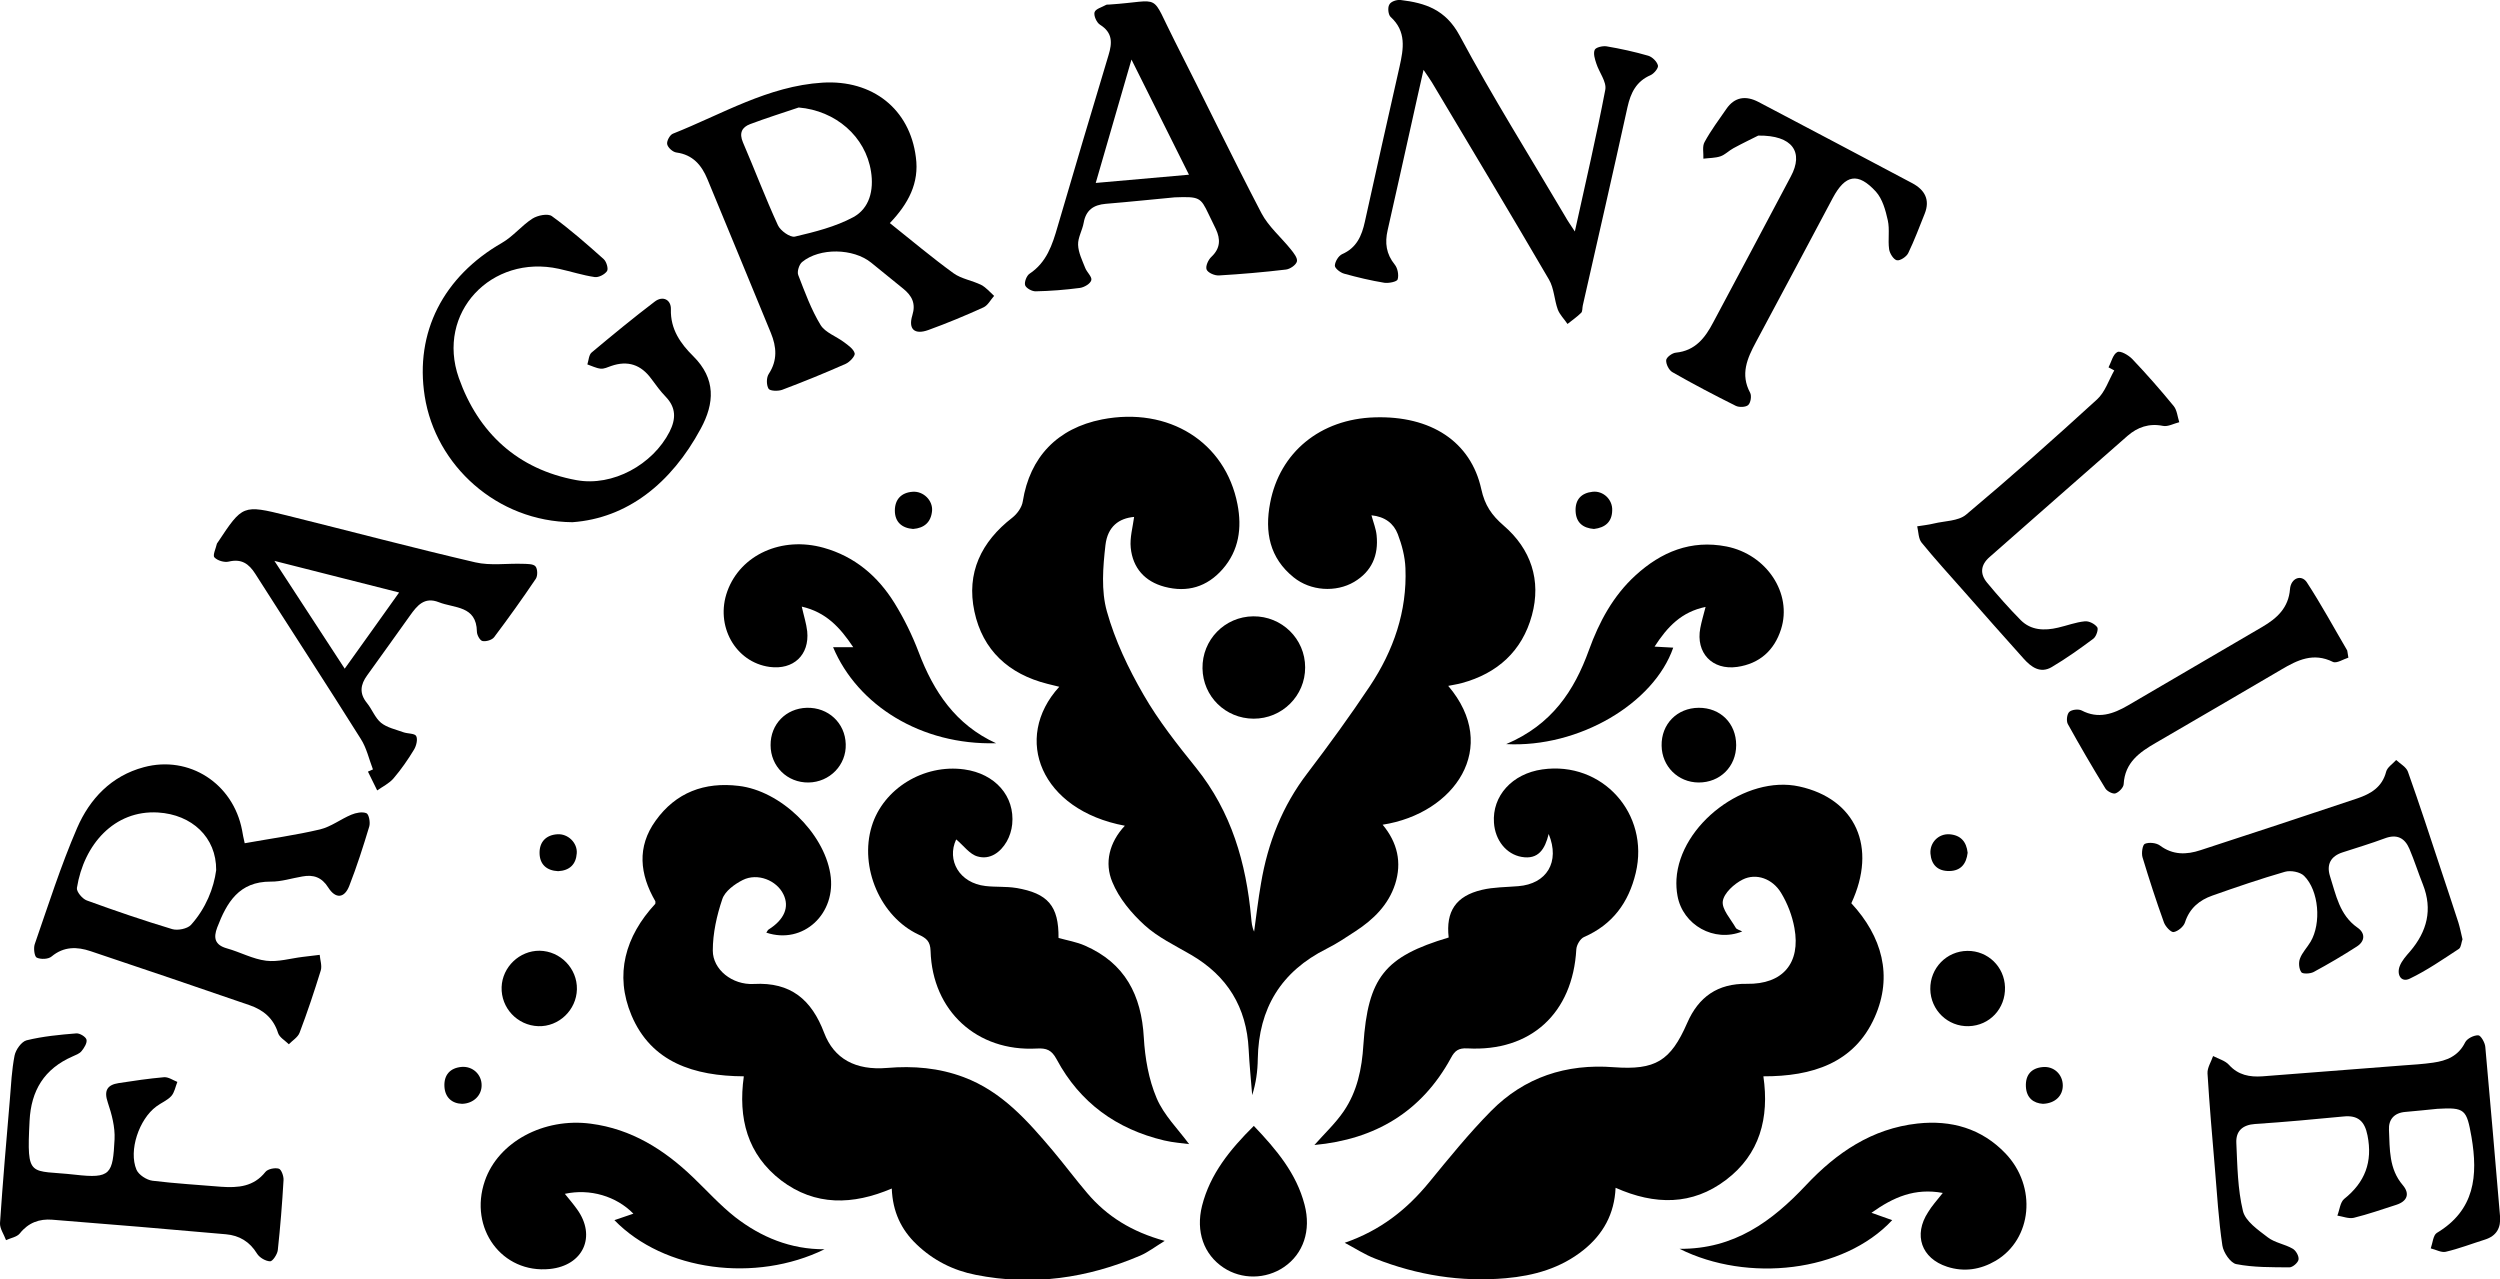 <?xml version="1.0" encoding="UTF-8"?>
<!-- Generator: Adobe Illustrator 28.1.0, SVG Export Plug-In . SVG Version: 6.00 Build 0)  -->
<svg xmlns="http://www.w3.org/2000/svg" xmlns:xlink="http://www.w3.org/1999/xlink" version="1.1" id="Layer_1" x="0px" y="0px" width="170px" height="87px" viewBox="0 0 170 87" style="enable-background:new 0 0 170 87;" xml:space="preserve">
<g>
	<path d="M76.49,56.15c-5.7-1.06-7.67-5.93-4.46-9.45c-0.3-0.07-0.55-0.14-0.81-0.2c-2.62-0.66-4.4-2.28-4.96-4.92   c-0.56-2.62,0.46-4.74,2.58-6.38c0.33-0.26,0.65-0.7,0.71-1.11c0.48-3.01,2.35-4.97,5.39-5.57c4.53-0.88,8.39,1.53,9.21,5.78   c0.31,1.6,0.1,3.13-1.01,4.4c-1.06,1.21-2.4,1.61-3.95,1.2c-1.35-0.36-2.16-1.28-2.3-2.65c-0.07-0.69,0.14-1.41,0.23-2.1   c-1.02,0.09-1.8,0.64-1.95,1.92c-0.17,1.49-0.3,3.1,0.1,4.51c0.55,1.97,1.46,3.88,2.49,5.66c1.01,1.76,2.3,3.39,3.58,4.98   c2.4,2.99,3.4,6.46,3.74,10.19c0.03,0.31,0.05,0.62,0.2,0.94c0.15-1.1,0.28-2.2,0.47-3.29c0.46-2.74,1.45-5.26,3.16-7.49   c1.47-1.93,2.9-3.9,4.24-5.91c1.61-2.42,2.54-5.09,2.42-8.03c-0.03-0.78-0.24-1.58-0.52-2.31c-0.28-0.73-0.88-1.19-1.79-1.28   c0.14,0.52,0.31,0.93,0.35,1.36c0.14,1.36-0.33,2.46-1.53,3.17c-1.24,0.73-2.96,0.62-4.11-0.31c-1.64-1.32-1.98-3.08-1.6-5.06   c0.65-3.44,3.41-5.71,7.11-5.82c3.81-0.12,6.54,1.64,7.25,4.89c0.24,1.09,0.7,1.76,1.52,2.47c1.85,1.59,2.57,3.72,1.92,6.1   c-0.66,2.43-2.34,3.95-4.77,4.61c-0.29,0.08-0.59,0.12-0.92,0.19c3.56,4.18,0.44,8.68-4.46,9.44c1.01,1.21,1.32,2.57,0.85,4.04   c-0.46,1.42-1.48,2.41-2.69,3.2c-0.64,0.42-1.28,0.85-1.96,1.19c-3.1,1.55-4.63,4.05-4.69,7.5c-0.01,0.82-0.12,1.64-0.38,2.46   c-0.08-1.04-0.19-2.07-0.24-3.11c-0.14-2.87-1.45-5-3.93-6.44c-1.08-0.63-2.24-1.18-3.15-2.01c-0.89-0.81-1.74-1.83-2.19-2.93   C75.09,58.68,75.43,57.28,76.49,56.15z"></path>
	<path d="M50.58,73.19c-3.39-0.02-6.29-0.95-7.64-4.15c-1.16-2.76-0.43-5.37,1.62-7.58c0-0.06,0.02-0.13,0-0.18   c-1.06-1.83-1.26-3.69,0.02-5.47c1.38-1.93,3.33-2.65,5.65-2.37c2.84,0.33,5.77,3.16,6.23,5.97c0.45,2.71-1.84,4.85-4.35,4.01   c0.06-0.08,0.09-0.17,0.15-0.21c1.07-0.67,1.44-1.53,1.01-2.4c-0.46-0.95-1.76-1.47-2.76-0.97c-0.56,0.28-1.21,0.76-1.39,1.29   c-0.38,1.12-0.65,2.33-0.65,3.51c0,1.29,1.32,2.35,2.79,2.27c2.52-0.14,3.93,1.08,4.78,3.32c0.67,1.77,2.14,2.57,4.28,2.39   c1.79-0.15,3.52-0.01,5.22,0.63c2.58,0.97,4.32,2.95,6.03,4.97c0.8,0.95,1.55,1.96,2.36,2.91c1.34,1.58,3.02,2.63,5.27,3.25   c-0.65,0.4-1.13,0.77-1.66,1c-3.6,1.54-7.32,2.08-11.19,1.31c-1.53-0.3-2.88-0.98-4.02-2.07c-1.05-1-1.63-2.22-1.69-3.8   c-2.65,1.13-5.21,1.2-7.52-0.55C50.82,78.5,50.18,76.05,50.58,73.19z"></path>
	<path d="M91.44,84.51c2.43-0.84,4.22-2.26,5.73-4.1c1.36-1.66,2.72-3.34,4.22-4.86c2.27-2.3,5.11-3.23,8.34-2.98   c2.84,0.21,3.87-0.42,5-3.01c0.77-1.77,2.07-2.69,4.06-2.66c2.43,0.04,3.67-1.4,3.23-3.8c-0.15-0.83-0.47-1.67-0.91-2.39   c-0.58-0.96-1.69-1.36-2.61-0.9c-0.58,0.29-1.27,0.92-1.35,1.47c-0.08,0.55,0.54,1.21,0.88,1.81c0.06,0.11,0.26,0.15,0.44,0.25   c-1.91,0.77-4.04-0.44-4.4-2.42c-0.07-0.37-0.09-0.76-0.07-1.14c0.23-3.72,4.71-7.1,8.35-6.3c3.84,0.84,5.32,4.13,3.54,7.94   c2.09,2.26,2.84,4.94,1.59,7.75c-1.39,3.13-4.27,4.03-7.57,4.02c0.41,2.83-0.24,5.31-2.55,7.05c-2.28,1.73-4.82,1.72-7.5,0.53   c-0.08,1.79-0.85,3.16-2.18,4.23c-1.55,1.24-3.36,1.75-5.29,1.92c-3.06,0.27-6.02-0.21-8.87-1.33   C92.79,85.31,92.13,84.87,91.44,84.51z"></path>
	<path d="M65.02,57.08c-0.66,1.41,0.21,2.97,2,3.17c0.69,0.08,1.39,0.02,2.07,0.13c2.18,0.36,2.91,1.24,2.89,3.4   c0.6,0.17,1.22,0.27,1.79,0.52c2.73,1.19,3.85,3.37,4.01,6.26c0.08,1.39,0.33,2.84,0.87,4.11c0.49,1.16,1.46,2.11,2.21,3.13   c-0.41-0.06-1.07-0.1-1.7-0.25c-3.24-0.77-5.73-2.57-7.31-5.52c-0.34-0.63-0.68-0.77-1.36-0.73c-4.06,0.22-7.09-2.56-7.21-6.63   c-0.02-0.66-0.28-0.87-0.8-1.11c-2.61-1.21-4.06-4.58-3.2-7.38c0.78-2.55,3.53-4.24,6.29-3.86c2.1,0.29,3.45,1.82,3.26,3.73   c-0.04,0.4-0.17,0.82-0.37,1.17c-0.43,0.75-1.15,1.26-1.98,1.02C65.94,58.1,65.52,57.49,65.02,57.08z"></path>
	<path d="M98.51,63.75c-0.2-1.77,0.48-2.82,2.26-3.24c0.8-0.19,1.65-0.18,2.47-0.25c1.93-0.15,2.86-1.64,2.07-3.55   c-0.25,1.03-0.7,1.76-1.84,1.56c-1.04-0.18-1.8-1.13-1.88-2.32c-0.13-1.83,1.24-3.34,3.29-3.63c4.08-0.58,7.31,3.02,6.35,7.04   c-0.48,2.01-1.57,3.51-3.52,4.36c-0.25,0.11-0.5,0.53-0.52,0.83c-0.24,4.34-3.09,6.98-7.41,6.74c-0.59-0.03-0.85,0.15-1.11,0.64   c-2,3.68-5.17,5.55-9.29,5.93c0.69-0.78,1.43-1.47,1.99-2.29c0.92-1.35,1.24-2.89,1.34-4.52C93.02,66.45,94.16,65.05,98.51,63.75z"></path>
	<path d="M60.51,15.17c1.49,1.19,2.87,2.35,4.33,3.41c0.54,0.39,1.28,0.49,1.89,0.8c0.33,0.17,0.59,0.49,0.87,0.74   c-0.24,0.27-0.42,0.64-0.72,0.78c-1.23,0.56-2.48,1.08-3.75,1.54c-0.94,0.34-1.38-0.05-1.09-1c0.25-0.81-0.03-1.33-0.62-1.81   c-0.73-0.59-1.45-1.18-2.18-1.77c-1.21-0.98-3.5-1.03-4.7-0.04c-0.2,0.17-0.35,0.65-0.26,0.88c0.45,1.16,0.88,2.35,1.52,3.4   c0.32,0.52,1.07,0.77,1.61,1.18c0.28,0.21,0.64,0.46,0.71,0.75c0.04,0.18-0.34,0.59-0.61,0.71c-1.42,0.63-2.87,1.22-4.33,1.77   c-0.28,0.1-0.83,0.08-0.92-0.08c-0.15-0.26-0.15-0.76,0.02-1.01c0.6-0.92,0.53-1.83,0.14-2.78c-1.44-3.49-2.87-6.98-4.32-10.47   c-0.39-0.94-0.99-1.65-2.1-1.8c-0.25-0.03-0.58-0.33-0.63-0.56c-0.05-0.21,0.18-0.64,0.39-0.72c3.33-1.32,6.47-3.24,10.17-3.47   c3.41-0.21,5.94,1.8,6.35,5.07C62.52,12.44,61.77,13.85,60.51,15.17z M54.31,7.31c-1.1,0.37-2.21,0.72-3.3,1.13   c-0.56,0.21-0.76,0.61-0.49,1.24c0.81,1.88,1.53,3.79,2.38,5.64c0.17,0.37,0.83,0.84,1.15,0.77c1.36-0.32,2.76-0.67,3.97-1.32   c1.11-0.6,1.41-1.84,1.21-3.1C58.86,9.27,56.81,7.52,54.31,7.31z"></path>
	<path d="M16.64,57.34c1.79-0.32,3.47-0.55,5.12-0.94c0.75-0.18,1.41-0.7,2.13-1c0.31-0.13,0.75-0.22,1.03-0.1   c0.17,0.08,0.27,0.63,0.19,0.9c-0.41,1.36-0.84,2.71-1.36,4.04c-0.33,0.85-0.93,0.9-1.43,0.11c-0.44-0.7-1.01-0.89-1.76-0.75   c-0.72,0.12-1.44,0.36-2.15,0.35c-2.16-0.01-2.99,1.42-3.64,3.12c-0.27,0.71-0.16,1.19,0.66,1.42c0.9,0.25,1.76,0.73,2.67,0.84   c0.8,0.1,1.65-0.16,2.48-0.26c0.38-0.05,0.77-0.09,1.16-0.14c0.03,0.36,0.17,0.75,0.07,1.07c-0.44,1.42-0.91,2.84-1.44,4.23   c-0.12,0.31-0.48,0.52-0.73,0.78c-0.25-0.25-0.63-0.46-0.73-0.76c-0.31-1-1-1.57-1.92-1.89c-3.6-1.24-7.21-2.47-10.83-3.68   c-0.92-0.31-1.82-0.33-2.65,0.36c-0.22,0.19-0.73,0.21-1.01,0.08c-0.16-0.07-0.23-0.64-0.14-0.91c0.92-2.65,1.77-5.33,2.88-7.9   c0.86-1.99,2.33-3.55,4.54-4.14c3.09-0.83,6.07,1.11,6.68,4.28C16.5,56.72,16.56,56.98,16.64,57.34z M14.7,59.17   c0.02-2.24-1.66-3.78-3.95-3.92c-2.98-0.18-5.05,2.18-5.52,5.13c-0.04,0.25,0.37,0.74,0.67,0.85c1.92,0.7,3.85,1.36,5.81,1.95   c0.37,0.11,1.02-0.02,1.27-0.28C14,61.77,14.54,60.39,14.7,59.17z"></path>
	<path d="M107.09,15.74c0.74-3.36,1.47-6.49,2.07-9.64c0.1-0.54-0.42-1.18-0.61-1.78c-0.1-0.3-0.22-0.68-0.11-0.93   c0.07-0.17,0.54-0.28,0.8-0.24c0.95,0.16,1.91,0.37,2.84,0.64c0.27,0.08,0.59,0.39,0.66,0.66c0.05,0.17-0.27,0.56-0.5,0.66   c-0.97,0.42-1.35,1.19-1.57,2.17c-0.99,4.5-2.02,8.99-3.04,13.49c-0.04,0.17-0.01,0.4-0.11,0.5c-0.28,0.28-0.62,0.51-0.93,0.76   c-0.22-0.33-0.52-0.62-0.66-0.98c-0.24-0.66-0.25-1.44-0.6-2.04c-2.62-4.49-5.3-8.95-7.96-13.41c-0.14-0.23-0.3-0.45-0.57-0.85   c-0.28,1.26-0.53,2.32-0.76,3.39c-0.56,2.5-1.11,5.01-1.68,7.51c-0.2,0.87-0.1,1.62,0.48,2.34c0.2,0.24,0.29,0.71,0.2,1.01   c-0.05,0.16-0.6,0.27-0.9,0.23c-0.92-0.15-1.84-0.37-2.74-0.62c-0.26-0.07-0.64-0.37-0.63-0.55c0.01-0.27,0.25-0.67,0.5-0.78   c0.98-0.43,1.33-1.24,1.54-2.2c0.77-3.52,1.57-7.04,2.36-10.55c0.27-1.21,0.48-2.39-0.61-3.38c-0.16-0.15-0.21-0.63-0.09-0.83   C94.57,0.1,94.98-0.03,95.24,0c1.68,0.2,3.06,0.65,4.01,2.41c2.24,4.18,4.77,8.21,7.18,12.3C106.59,15,106.78,15.27,107.09,15.74z"></path>
	<path d="M38.93,35.51c-5.14-0.04-9.31-3.86-10.05-8.57c-0.68-4.34,1.26-8.13,5.26-10.43c0.75-0.43,1.33-1.17,2.06-1.64   c0.36-0.23,1.06-0.37,1.33-0.17c1.23,0.89,2.38,1.9,3.52,2.92c0.19,0.17,0.33,0.65,0.23,0.81c-0.15,0.23-0.57,0.45-0.84,0.41   c-0.82-0.12-1.61-0.38-2.43-0.56c-4.6-1.01-8.37,2.99-6.81,7.42c1.32,3.73,4,6.22,8,6.95c2.47,0.45,5.19-1.06,6.33-3.29   c0.44-0.87,0.45-1.64-0.26-2.38c-0.36-0.37-0.67-0.8-0.98-1.22c-0.7-0.96-1.6-1.27-2.74-0.87c-0.23,0.08-0.47,0.2-0.7,0.18   c-0.31-0.03-0.61-0.19-0.91-0.29c0.09-0.28,0.1-0.65,0.29-0.81c1.41-1.18,2.83-2.35,4.29-3.46c0.56-0.43,1.12-0.12,1.1,0.52   c-0.04,1.36,0.66,2.34,1.52,3.19c1.55,1.54,1.45,3.2,0.51,4.93C45.63,32.9,42.63,35.24,38.93,35.51z"></path>
	<path d="M165.74,75.4c-0.72,0.07-1.45,0.15-2.17,0.21c-0.77,0.06-1.16,0.52-1.12,1.23c0.06,1.3-0.01,2.64,0.94,3.75   c0.5,0.59,0.3,1.1-0.45,1.34c-0.96,0.31-1.91,0.64-2.88,0.88c-0.34,0.08-0.75-0.09-1.12-0.15c0.15-0.38,0.19-0.9,0.46-1.13   c1.42-1.13,1.95-2.52,1.59-4.32c-0.19-0.97-0.65-1.39-1.63-1.29c-2,0.19-4,0.38-6.01,0.51c-0.87,0.06-1.32,0.49-1.28,1.29   c0.07,1.55,0.09,3.14,0.45,4.63c0.17,0.7,1.04,1.29,1.69,1.79c0.48,0.37,1.16,0.46,1.69,0.77c0.22,0.12,0.44,0.51,0.4,0.74   c-0.03,0.21-0.4,0.53-0.62,0.53c-1.21-0.01-2.44,0.01-3.61-0.22c-0.39-0.07-0.88-0.79-0.95-1.27c-0.26-1.75-0.36-3.51-0.51-5.27   c-0.18-2.14-0.37-4.28-0.5-6.43c-0.02-0.39,0.25-0.79,0.38-1.18c0.36,0.19,0.82,0.31,1.08,0.6c0.63,0.7,1.41,0.84,2.27,0.78   c3.18-0.24,6.36-0.49,9.54-0.74c0.69-0.05,1.38-0.09,2.07-0.19c0.93-0.13,1.72-0.45,2.18-1.38c0.13-0.26,0.59-0.49,0.89-0.48   c0.17,0,0.46,0.5,0.48,0.79c0.35,3.83,0.67,7.66,1,11.5c0.07,0.79-0.23,1.35-1.02,1.6c-0.89,0.28-1.77,0.62-2.67,0.83   c-0.3,0.07-0.68-0.15-1.02-0.23c0.13-0.36,0.16-0.89,0.41-1.05c2.59-1.55,2.81-3.89,2.36-6.53   C167.73,75.44,167.62,75.29,165.74,75.4z"></path>
	<path d="M132.11,81.12c-1.9-0.35-3.35,0.28-4.85,1.35c0.57,0.2,0.98,0.35,1.41,0.5c-3.32,3.56-9.84,4.26-14.46,1.95   c3.72,0.03,6.29-1.87,8.61-4.34c2.06-2.19,4.47-3.84,7.57-4.18c2.29-0.25,4.35,0.33,5.98,2.03c2.16,2.26,1.82,5.83-0.66,7.3   c-1.04,0.61-2.15,0.78-3.3,0.41c-1.76-0.57-2.31-2.16-1.3-3.71C131.36,82.01,131.69,81.65,132.11,81.12z"></path>
	<path d="M56.07,84.95c-4.69,2.3-10.92,1.49-14.29-1.98c0.44-0.15,0.85-0.29,1.29-0.44c-1.16-1.19-2.95-1.72-4.66-1.35   c0.3,0.37,0.58,0.7,0.83,1.05c1.33,1.84,0.42,3.83-1.85,4.06c-3.25,0.33-5.53-2.76-4.42-5.99c0.91-2.65,4-4.31,7.2-3.89   c2.77,0.36,4.99,1.76,6.96,3.65c0.95,0.91,1.84,1.9,2.87,2.71C51.76,84.13,53.76,84.96,56.07,84.95z"></path>
	<path d="M25.36,52.32c-0.27-0.7-0.43-1.46-0.83-2.08c-2.36-3.76-4.79-7.48-7.17-11.22c-0.44-0.69-0.94-1.04-1.81-0.83   c-0.3,0.07-0.77-0.07-0.97-0.29c-0.13-0.14,0.1-0.61,0.17-0.93c0.01-0.03,0.04-0.06,0.06-0.09c1.69-2.55,1.7-2.57,4.69-1.83   c4.27,1.06,8.53,2.19,12.82,3.19c1.04,0.24,2.17,0.06,3.25,0.1c0.29,0.01,0.69,0,0.84,0.17c0.15,0.17,0.16,0.64,0.03,0.84   c-0.91,1.35-1.86,2.68-2.84,3.98c-0.14,0.19-0.55,0.31-0.79,0.26c-0.17-0.03-0.38-0.41-0.38-0.64c-0.03-1.78-1.54-1.58-2.59-2   c-0.99-0.39-1.48,0.24-1.96,0.91c-0.97,1.35-1.93,2.71-2.91,4.06c-0.46,0.63-0.55,1.23-0.02,1.88c0.35,0.43,0.55,1.01,0.96,1.35   c0.41,0.33,0.99,0.45,1.51,0.64c0.3,0.11,0.78,0.07,0.88,0.26c0.12,0.22,0.01,0.67-0.15,0.93c-0.41,0.68-0.87,1.34-1.39,1.95   c-0.29,0.34-0.73,0.55-1.11,0.82c-0.21-0.43-0.42-0.85-0.63-1.28C25.13,52.42,25.24,52.37,25.36,52.32z M18.66,38.14   c1.67,2.56,3.14,4.82,4.78,7.33c1.28-1.79,2.43-3.39,3.7-5.18C24.22,39.55,21.6,38.88,18.66,38.14z"></path>
	<path d="M79.88,13.42c-1.31,0.12-2.99,0.3-4.69,0.44c-0.83,0.07-1.35,0.43-1.5,1.29c-0.09,0.51-0.4,1.01-0.38,1.5   c0.02,0.53,0.28,1.05,0.48,1.56c0.11,0.3,0.48,0.61,0.42,0.84c-0.06,0.24-0.48,0.49-0.78,0.53c-0.99,0.13-2,0.21-3,0.23   c-0.25,0.01-0.65-0.21-0.72-0.41c-0.07-0.21,0.1-0.65,0.29-0.78c1.17-0.77,1.56-1.97,1.92-3.22c1.14-3.89,2.29-7.77,3.46-11.65   c0.26-0.85,0.28-1.53-0.58-2.07c-0.23-0.14-0.44-0.62-0.37-0.85c0.07-0.23,0.51-0.34,0.79-0.5c0.06-0.03,0.14-0.01,0.21-0.02   c3.69-0.24,2.72-0.91,4.46,2.5c1.98,3.89,3.87,7.82,5.89,11.69c0.48,0.91,1.33,1.63,1.99,2.45c0.2,0.25,0.48,0.6,0.42,0.83   c-0.06,0.24-0.47,0.52-0.75,0.55c-1.51,0.18-3.03,0.31-4.55,0.4c-0.29,0.02-0.75-0.18-0.84-0.4c-0.09-0.22,0.11-0.67,0.33-0.87   c0.61-0.58,0.62-1.19,0.3-1.88c-0.16-0.34-0.33-0.69-0.5-1.03C81.64,13.41,81.55,13.36,79.88,13.42z M80.85,11.88   c-1.35-2.71-2.57-5.14-3.91-7.83c-0.84,2.91-1.59,5.51-2.43,8.39C76.72,12.24,78.68,12.07,80.85,11.88z"></path>
	<path d="M15.04,80.7c1.15,0.08,2.21,0,3.01-1.01c0.16-0.2,0.64-0.3,0.91-0.22c0.17,0.05,0.34,0.51,0.32,0.78   c-0.09,1.59-0.22,3.18-0.39,4.76c-0.03,0.28-0.35,0.76-0.52,0.76c-0.31-0.01-0.72-0.25-0.89-0.52c-0.5-0.82-1.21-1.24-2.12-1.32   c-3.94-0.35-7.87-0.68-11.81-0.99c-0.87-0.07-1.62,0.2-2.2,0.93c-0.2,0.25-0.62,0.31-0.94,0.46C0.27,83.94-0.02,83.54,0,83.17   c0.19-2.8,0.43-5.6,0.67-8.4c0.08-1,0.13-2.01,0.32-2.99c0.08-0.4,0.47-0.95,0.82-1.04c1.1-0.27,2.25-0.38,3.38-0.47   c0.23-0.02,0.64,0.23,0.69,0.42c0.06,0.22-0.15,0.56-0.33,0.78c-0.14,0.18-0.4,0.27-0.62,0.37c-1.92,0.84-2.82,2.31-2.92,4.39   c-0.2,3.97,0,3.3,3.1,3.65c2.43,0.28,2.56-0.05,2.68-2.41c0.04-0.83-0.19-1.7-0.46-2.5c-0.28-0.82-0.03-1.2,0.74-1.32   c1.03-0.16,2.06-0.31,3.09-0.4c0.29-0.02,0.6,0.2,0.9,0.32c-0.13,0.32-0.19,0.71-0.41,0.96c-0.27,0.3-0.69,0.46-1.02,0.71   c-1.17,0.86-1.9,3-1.35,4.3c0.15,0.35,0.69,0.7,1.09,0.75C11.92,80.48,13.48,80.57,15.04,80.7z"></path>
	<path d="M167.45,63.87c-0.08,0.21-0.09,0.54-0.24,0.65c-1.1,0.72-2.18,1.47-3.35,2.03c-0.58,0.28-0.9-0.27-0.68-0.85   c0.14-0.37,0.44-0.7,0.71-1.01c1.15-1.35,1.54-2.84,0.87-4.54c-0.32-0.8-0.58-1.63-0.92-2.43c-0.32-0.75-0.86-1.02-1.68-0.71   c-0.94,0.35-1.91,0.64-2.86,0.95c-0.81,0.26-1.11,0.82-0.86,1.62c0.41,1.27,0.64,2.64,1.87,3.5c0.54,0.37,0.52,0.92-0.04,1.28   c-0.96,0.62-1.95,1.2-2.95,1.74c-0.23,0.12-0.74,0.14-0.83,0.01c-0.16-0.23-0.2-0.65-0.09-0.93c0.15-0.41,0.49-0.75,0.72-1.14   c0.74-1.25,0.57-3.48-0.44-4.48c-0.27-0.27-0.91-0.39-1.3-0.28c-1.66,0.48-3.3,1.04-4.94,1.62c-0.88,0.31-1.55,0.86-1.86,1.82   c-0.09,0.29-0.48,0.61-0.77,0.66c-0.19,0.03-0.56-0.38-0.66-0.65c-0.53-1.47-1.01-2.95-1.46-4.44c-0.08-0.28,0-0.84,0.16-0.91   c0.28-0.12,0.77-0.07,1.02,0.11c0.88,0.66,1.81,0.64,2.77,0.32c3.56-1.16,7.11-2.33,10.66-3.52c0.91-0.31,1.69-0.76,1.96-1.82   c0.08-0.3,0.45-0.53,0.68-0.79c0.28,0.26,0.69,0.48,0.8,0.8c0.79,2.22,1.52,4.46,2.26,6.7c0.39,1.18,0.79,2.37,1.17,3.55   C167.28,63.09,167.35,63.46,167.45,63.87z"></path>
	<path d="M102.42,50.6c3.11-1.32,4.63-3.63,5.63-6.4c0.69-1.91,1.64-3.68,3.16-5.07c1.75-1.6,3.77-2.44,6.19-1.97   c2.73,0.54,4.49,3.19,3.71,5.63c-0.46,1.44-1.46,2.34-2.98,2.56c-1.7,0.24-2.83-0.96-2.51-2.64c0.08-0.43,0.21-0.86,0.36-1.44   c-1.64,0.34-2.59,1.34-3.47,2.7c0.5,0.03,0.88,0.05,1.27,0.07C112.47,47.83,107.37,50.86,102.42,50.6z"></path>
	<path d="M67.73,50.54c-5.09,0.14-9.42-2.58-11.08-6.53c0.42,0,0.81,0,1.37,0c-0.9-1.35-1.85-2.38-3.5-2.76   c0.14,0.63,0.31,1.15,0.37,1.68c0.16,1.61-0.94,2.64-2.56,2.42c-2.33-0.32-3.72-2.81-2.87-5.15c0.9-2.48,3.7-3.75,6.55-2.95   c2.11,0.59,3.68,1.93,4.81,3.75c0.65,1.05,1.21,2.19,1.65,3.35C63.49,47.04,64.98,49.28,67.73,50.54z"></path>
	<path d="M119.56,9.22c-0.35,0.18-1.03,0.5-1.69,0.86c-0.3,0.16-0.56,0.44-0.88,0.55c-0.36,0.12-0.77,0.11-1.16,0.16   c0.02-0.38-0.09-0.83,0.08-1.13c0.43-0.79,0.97-1.51,1.48-2.25c0.57-0.83,1.33-0.92,2.18-0.48c3.49,1.84,6.99,3.68,10.47,5.53   c0.84,0.45,1.22,1.12,0.84,2.07c-0.36,0.9-0.7,1.81-1.12,2.68c-0.12,0.25-0.55,0.53-0.77,0.49c-0.23-0.05-0.49-0.47-0.53-0.75   c-0.09-0.65,0.05-1.34-0.09-1.97c-0.15-0.68-0.36-1.45-0.81-1.95c-1.22-1.33-2.08-1.16-2.93,0.43c-1.74,3.27-3.48,6.55-5.23,9.81   c-0.59,1.1-1.07,2.18-0.39,3.44c0.11,0.21,0.04,0.67-0.13,0.83c-0.16,0.15-0.61,0.17-0.84,0.06c-1.46-0.73-2.9-1.48-4.31-2.29   c-0.24-0.13-0.45-0.55-0.43-0.82c0.01-0.19,0.41-0.49,0.66-0.51c1.32-0.13,1.99-1.01,2.54-2.06c1.76-3.3,3.52-6.6,5.27-9.91   C122.67,10.35,121.9,9.19,119.56,9.22z"></path>
	<path d="M143.38,24.98c0.19-0.36,0.3-0.89,0.6-1.04c0.21-0.11,0.76,0.21,1.01,0.47c0.98,1.03,1.92,2.1,2.82,3.2   c0.23,0.28,0.26,0.73,0.38,1.1c-0.37,0.09-0.77,0.32-1.11,0.25c-0.95-0.19-1.73,0.09-2.41,0.68c-3.14,2.74-6.25,5.5-9.38,8.24   c-0.62,0.54-0.66,1.15-0.17,1.74c0.73,0.88,1.49,1.74,2.29,2.55c0.7,0.7,1.61,0.73,2.54,0.51c0.61-0.14,1.2-0.37,1.82-0.43   c0.28-0.03,0.67,0.17,0.84,0.4c0.1,0.13-0.06,0.63-0.26,0.78c-0.91,0.68-1.85,1.35-2.83,1.93c-0.78,0.46-1.4,0-1.91-0.57   c-1.37-1.52-2.72-3.06-4.07-4.59c-0.96-1.09-1.95-2.17-2.87-3.3c-0.22-0.27-0.21-0.73-0.3-1.11c0.38-0.06,0.76-0.1,1.13-0.19   c0.74-0.18,1.66-0.16,2.19-0.6c3.03-2.54,5.99-5.17,8.91-7.84c0.54-0.49,0.79-1.3,1.17-1.97   C143.63,25.12,143.51,25.05,143.38,24.98z"></path>
	<path d="M159.69,44.72c-0.33,0.1-0.8,0.41-1.05,0.29c-1.33-0.66-2.41-0.13-3.51,0.52c-2.84,1.67-5.68,3.32-8.53,4.98   c-1.11,0.64-2.11,1.34-2.19,2.81c-0.01,0.23-0.32,0.55-0.56,0.63c-0.17,0.06-0.56-0.14-0.68-0.33c-0.89-1.45-1.74-2.91-2.56-4.39   c-0.11-0.21-0.06-0.67,0.1-0.82c0.17-0.16,0.62-0.21,0.84-0.1c1.14,0.6,2.15,0.24,3.15-0.34c3.05-1.78,6.1-3.57,9.15-5.35   c0.99-0.58,1.77-1.29,1.87-2.56c0.06-0.75,0.77-1.02,1.14-0.47c0.98,1.5,1.84,3.09,2.75,4.64   C159.63,44.27,159.62,44.35,159.69,44.72z"></path>
	<path d="M85.26,76.56c1.56,1.64,2.9,3.24,3.45,5.36c0.46,1.75-0.08,3.34-1.4,4.24c-1.23,0.84-2.88,0.86-4.11,0.04   c-1.34-0.89-1.9-2.45-1.46-4.21C82.29,79.83,83.63,78.18,85.26,76.56z"></path>
	<path d="M85.22,41.91c1.94-0.02,3.53,1.53,3.53,3.47c0.01,1.93-1.57,3.5-3.51,3.49c-1.91-0.01-3.44-1.51-3.47-3.42   C81.74,43.51,83.28,41.93,85.22,41.91z"></path>
	<path d="M39.23,67.27c-0.03,1.41-1.23,2.56-2.63,2.51c-1.42-0.05-2.54-1.24-2.49-2.66c0.05-1.37,1.22-2.48,2.58-2.47   C38.11,64.67,39.26,65.86,39.23,67.27z"></path>
	<path d="M54.98,53.21c-1.44,0.02-2.58-1.09-2.58-2.54c-0.01-1.42,1.04-2.5,2.46-2.54c1.46-0.04,2.61,1.03,2.65,2.47   C57.56,52.02,56.42,53.19,54.98,53.21z"></path>
	<path d="M131.26,67.26c-0.02-1.43,1.11-2.59,2.53-2.6c1.39-0.01,2.51,1.08,2.55,2.47c0.04,1.45-1.04,2.61-2.47,2.65   C132.45,69.82,131.28,68.69,131.26,67.26z"></path>
	<path d="M115.51,48.13c1.48-0.01,2.55,1.06,2.55,2.54c0,1.46-1.1,2.55-2.56,2.54c-1.4-0.01-2.49-1.1-2.51-2.5   C112.96,49.24,114.04,48.14,115.51,48.13z"></path>
	<path d="M31.42,75.06c-0.69-0.02-1.17-0.44-1.2-1.2c-0.03-0.76,0.38-1.24,1.17-1.31c0.75-0.06,1.36,0.51,1.36,1.24   C32.76,74.48,32.2,75.04,31.42,75.06z"></path>
	<path d="M37.95,59.24c-0.79-0.04-1.25-0.47-1.26-1.23c-0.01-0.76,0.44-1.23,1.21-1.28c0.72-0.05,1.37,0.58,1.32,1.29   C39.17,58.78,38.73,59.2,37.95,59.24z"></path>
	<path d="M62.09,35.97c-0.77-0.06-1.24-0.48-1.24-1.25c0-0.76,0.44-1.23,1.22-1.28c0.72-0.05,1.37,0.59,1.31,1.3   C63.31,35.5,62.86,35.91,62.09,35.97z"></path>
	<path d="M133.8,57.99c-0.09,0.75-0.46,1.23-1.25,1.24c-0.78,0.01-1.22-0.42-1.28-1.19c-0.05-0.74,0.54-1.35,1.28-1.31   C133.32,56.78,133.72,57.23,133.8,57.99z"></path>
	<path d="M138.92,75.06c-0.64-0.04-1.13-0.4-1.16-1.19c-0.03-0.78,0.37-1.24,1.15-1.31c0.75-0.07,1.35,0.49,1.36,1.24   C140.28,74.5,139.76,75.03,138.92,75.06z"></path>
	<path d="M108.39,35.97c-0.74-0.06-1.22-0.42-1.25-1.22c-0.03-0.79,0.4-1.23,1.16-1.31c0.72-0.08,1.36,0.53,1.33,1.26   C109.62,35.48,109.16,35.88,108.39,35.97z"></path>
</g>
</svg>
